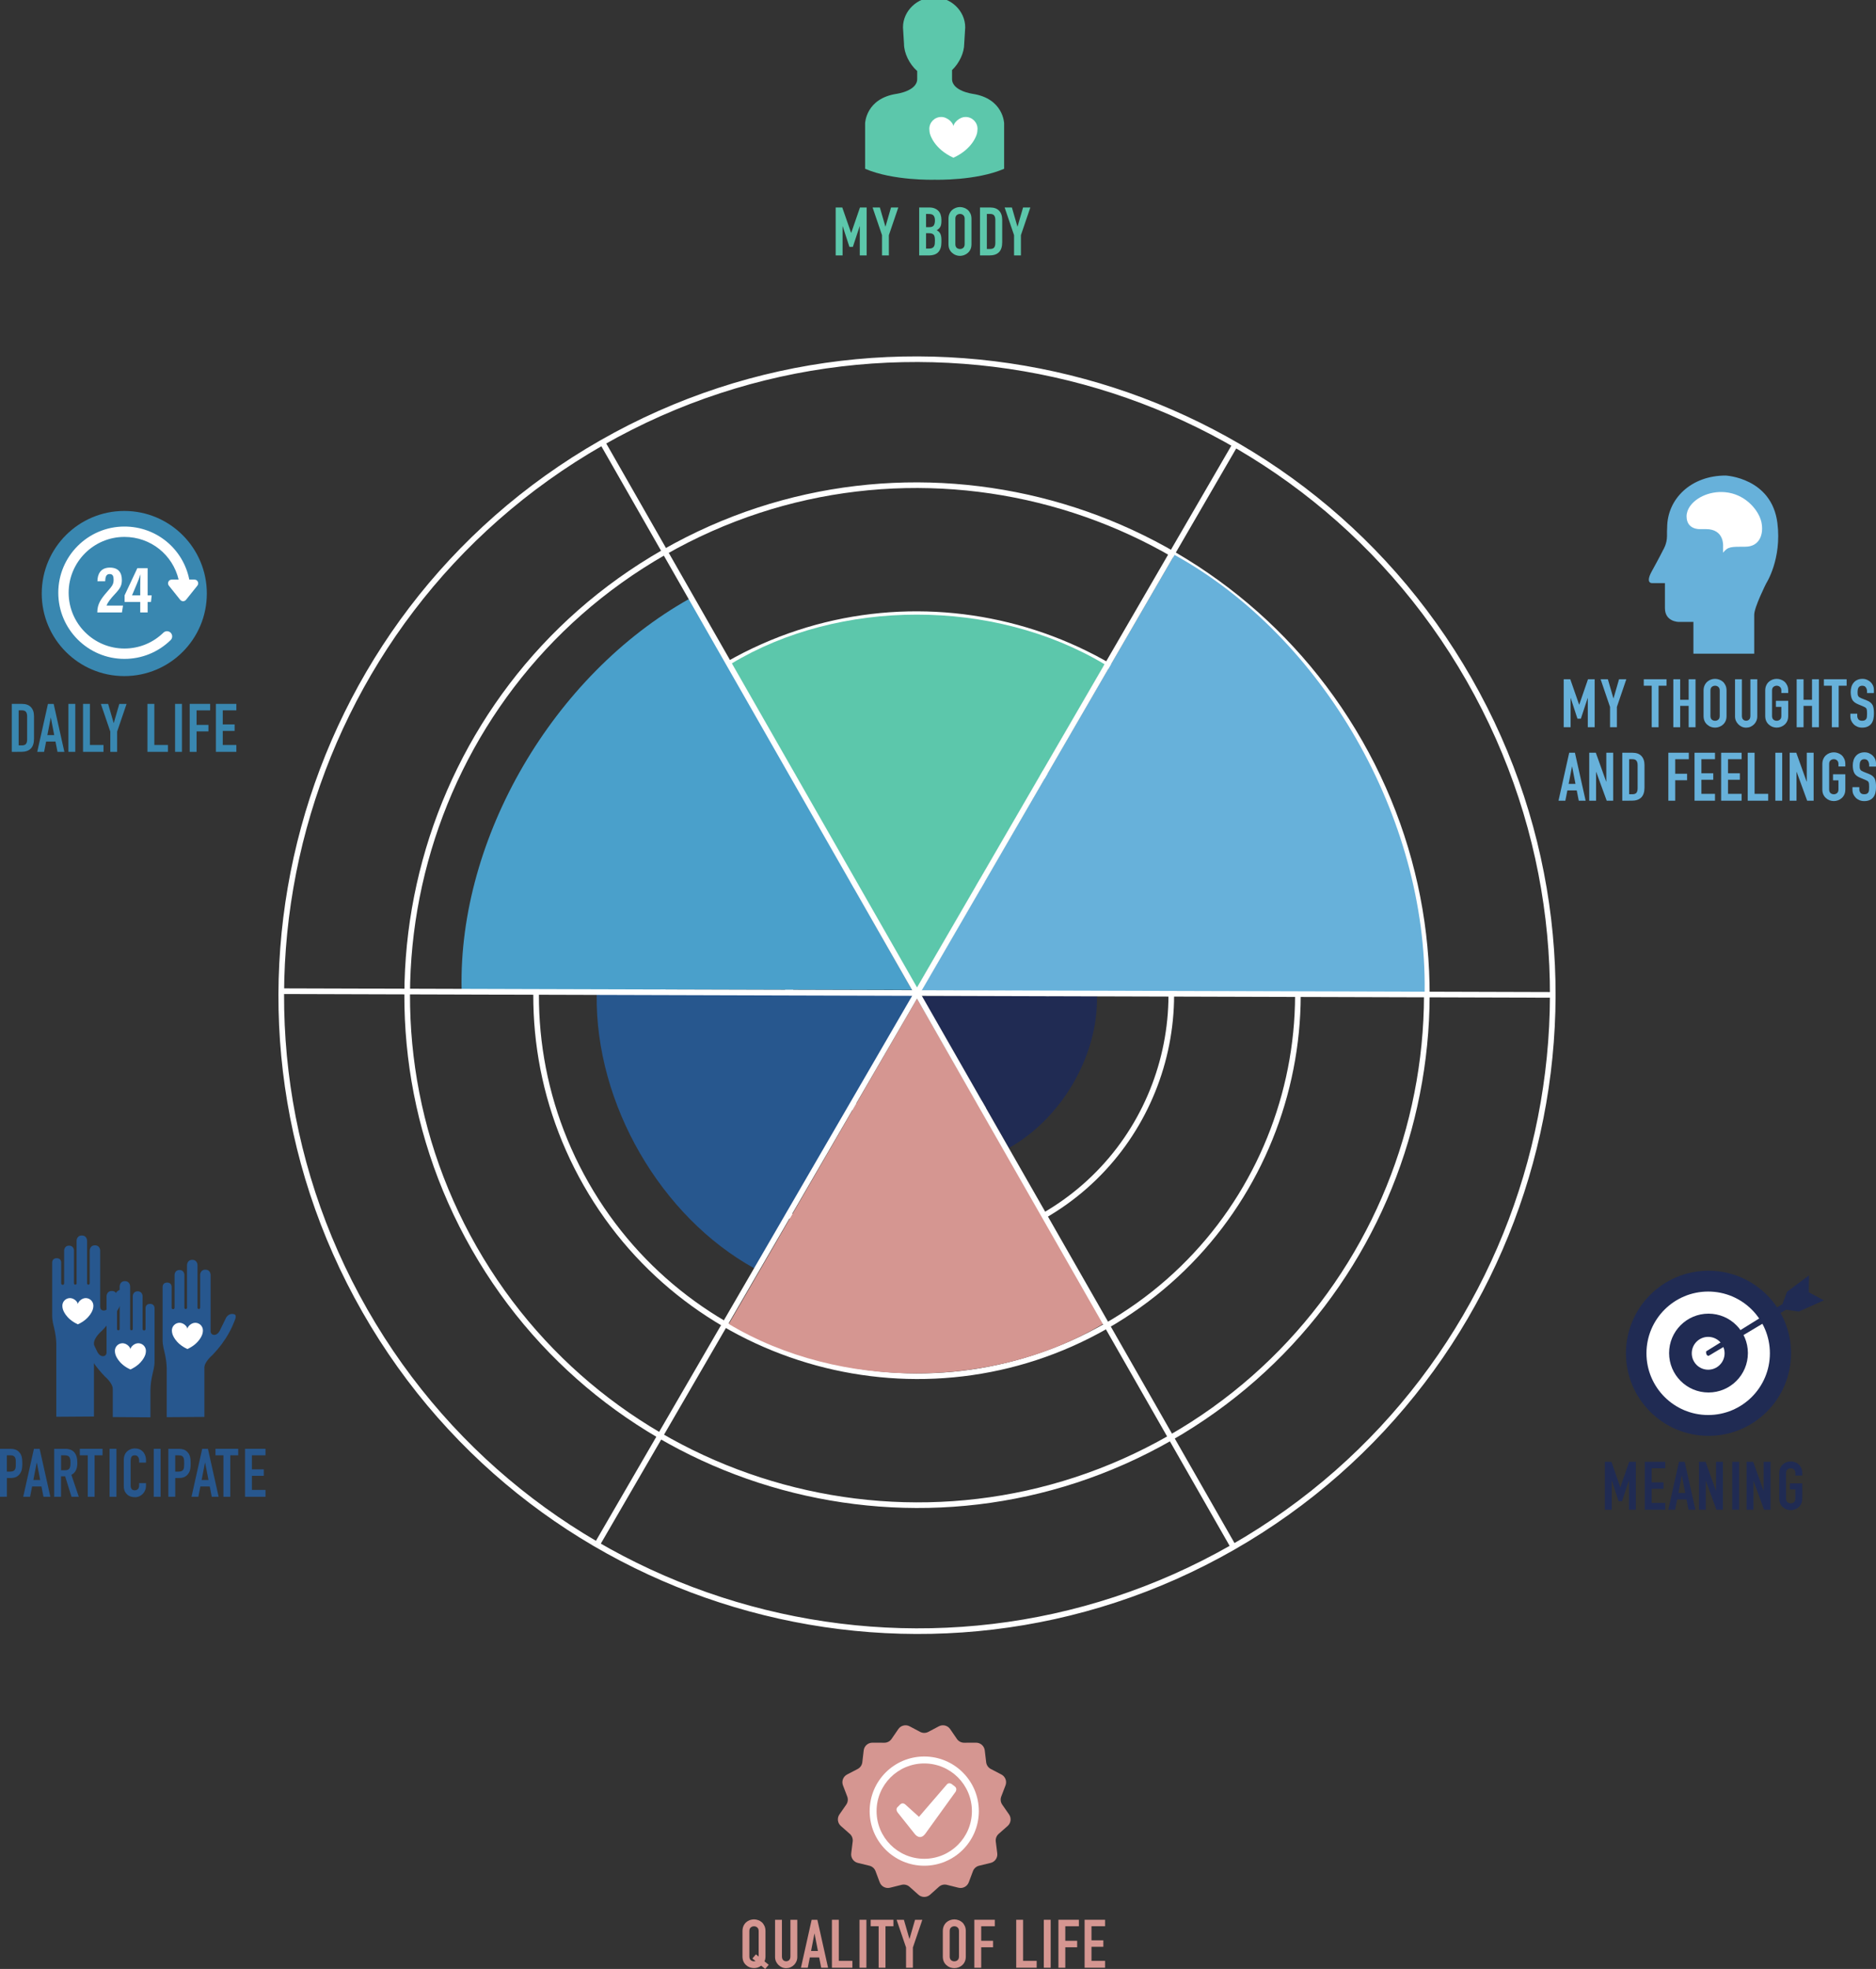 <?xml version="1.0" encoding="UTF-8" standalone="no"?>
<!-- Created with Inkscape (http://www.inkscape.org/) -->

<svg
   width="74.804mm"
   height="78.483mm"
   viewBox="0 0 74.804 78.483"
   version="1.1"
   id="svg8700"
   inkscape:version="1.2 (dc2aeda, 2022-05-15)"
   sodipodi:docname="spinnenweb-en.svg"
   xmlns:inkscape="http://www.inkscape.org/namespaces/inkscape"
   xmlns:sodipodi="http://sodipodi.sourceforge.net/DTD/sodipodi-0.dtd"
   xmlns="http://www.w3.org/2000/svg"
   xmlns:svg="http://www.w3.org/2000/svg">
  <rect x="0" y="0" width="74.804" height="78.483" fill="#333333" stroke="none"/>
  <sodipodi:namedview
     id="namedview8702"
     pagecolor="#ffffff"
     bordercolor="#000000"
     borderopacity="0.25"
     inkscape:showpageshadow="2"
     inkscape:pageopacity="0.0"
     inkscape:pagecheckerboard="0"
     inkscape:deskcolor="#d1d1d1"
     inkscape:document-units="mm"
     showgrid="false"
     inkscape:zoom="3.6596241"
     inkscape:cx="144.00386"
     inkscape:cy="144.55037"
     inkscape:window-width="2122"
     inkscape:window-height="1230"
     inkscape:window-x="73"
     inkscape:window-y="25"
     inkscape:window-maximized="0"
     inkscape:current-layer="layer1" />
  <defs
     id="defs8697">
    <clipPath
       clipPathUnits="userSpaceOnUse"
       id="clipPath2476">
      <path
         d="M 0,841.89 H 595.276 V 0 H 0 Z"
         id="path2474" />
    </clipPath>
    <clipPath
       clipPathUnits="userSpaceOnUse"
       id="clipPath2636">
      <path
         d="M 0,841.89 H 595.276 V 0 H 0 Z"
         id="path2634" />
    </clipPath>
  </defs>
  <g
     inkscape:label="Layer 1"
     inkscape:groupmode="layer"
     id="layer1"
     transform="translate(-98.518,-89.16)">
    <g
       id="g2470"
       transform="matrix(0.353,0,0,-0.353,-31.814,261.636)">
      <g
         id="g2472"
         clip-path="url(#clipPath2476)">
        <g
           id="g2478"
           transform="translate(375.572,328.622)">
          <path
             d="m 0,0 v 8.217 c 0,0 0,0.622 -0.156,1.399 -0.155,0.778 -0.31,1.089 -0.31,1.866 v 5.91 c 0,0 -0.032,0.513 0.512,0.513 0.544,0 0.507,-0.507 0.507,-0.507 v -2.332 c 0,0 0,-0.166 0.167,-0.166 0.166,0 0.166,0.166 0.166,0.166 v 3.701 c 0,0 0,0.555 0.556,0.555 0.555,0 0.555,-0.555 0.555,-0.555 v -3.701 c 0,0 0,-0.148 0.148,-0.148 0.148,0 0.148,0.148 0.148,0.148 v 4.812 c 0,0 0,0.591 0.592,0.591 0.592,0 0.592,-0.591 0.592,-0.591 v -4.812 c 0,0 0,-0.148 0.148,-0.148 0.148,0 0.148,0.148 0.148,0.148 v 3.701 c 0,0 0,0.592 0.592,0.592 0.592,0 0.592,-0.592 0.592,-0.592 v -6.366 c 0,0 0,-0.407 0.408,-0.407 0.407,0 0.629,0.481 0.629,0.481 l 0.703,1.444 c 0,0 0.296,0.592 0.925,0.407 0,0 0.333,-0.037 0.074,-0.666 C 7.456,13.075 6.919,11.55 5.143,9.7 5.143,9.7 4.254,8.96 4.254,8.294 V 0.03"
             style="fill:#27578e;fill-opacity:1;fill-rule:nonzero;stroke:none"
             id="path2480" />
        </g>
        <g
           id="g2482"
           transform="translate(571.525,335.79)">
          <path
             d="m 0,0 c 0,-5.15 -4.175,-9.324 -9.324,-9.324 -5.15,0 -9.325,4.174 -9.325,9.324 0,5.15 4.175,9.324 9.325,9.324 C -4.175,9.324 0,5.15 0,0"
             style="fill:#202b53;fill-opacity:1;fill-rule:nonzero;stroke:none"
             id="path2484" />
        </g>
        <g
           id="g2486"
           transform="translate(562.165,342.761)">
          <path
             d="m 0,0 c -3.85,0 -6.971,-3.121 -6.971,-6.971 0,-3.849 3.121,-6.97 6.971,-6.97 3.85,0 6.971,3.121 6.971,6.97 C 6.971,-3.121 3.85,0 0,0"
             style="fill:#ffffff;fill-opacity:1;fill-rule:nonzero;stroke:none"
             id="path2488" />
        </g>
        <g
           id="g2490"
           transform="translate(479.084,478.004)">
          <path
             d="m 0,0 c 0,0 -2.33,0.315 -2.33,1.675 v 1.008 c 0.833,0.794 1.373,1.973 1.373,2.958 l 0.114,1.864 c 0,1.878 -1.636,3.4 -3.514,3.4 -1.878,0 -3.515,-1.522 -3.515,-3.4 l 0.115,-1.864 c 0,-1.03 0.591,-2.274 1.491,-3.066 v -0.9 C -6.266,0.315 -8.597,0 -8.597,0 -12.072,-0.529 -12.15,-3.324 -12.15,-3.324 v -5.139 c 3.155,-1.355 7.669,-1.24 7.852,-1.234 0.183,-0.006 4.697,-0.121 7.851,1.234 v 5.139 c 0,0 -0.077,2.795 -3.553,3.324"
             style="fill:#5cc7ab;fill-opacity:1;fill-rule:nonzero;stroke:none"
             id="path2492" />
        </g>
        <g
           id="g2494"
           transform="translate(568.723,422.733)">
          <path
             d="m 0,0 c 0,0 -1.357,-2.689 -1.357,-3.543 v -4.403 h -6.869 v 3.589 H -9.89 c 0,0 -1.552,0 -1.552,1.551 v 2.832 h -1.474 c 0,0 -0.776,-0.039 0,1.357 0.776,1.396 1.28,2.405 1.28,2.405 0,0 0.427,0.659 0.427,1.551 v 0.548 l 0.017,0.382 c 0,3.292 2.719,5.902 6.603,5.902 0,0 5.208,-0.244 5.851,-5.367 C 1.773,2.728 0,0 0,0"
             style="fill:#67b1da;fill-opacity:1;fill-rule:nonzero;stroke:none"
             id="path2496" />
        </g>
        <g
           id="g2498"
           transform="translate(478.29,475.392)">
          <path
             d="M 0,0 C -0.741,0 -1.38,-0.698 -1.38,-1.075 -1.38,-0.698 -2.02,0 -2.761,0 c -0.741,0 -1.341,-0.601 -1.341,-1.341 0,-0.178 0.034,-0.481 0.097,-0.636 0,0 0.431,-1.63 2.625,-2.624 2.194,0.994 2.624,2.624 2.624,2.624 0.063,0.155 0.097,0.458 0.097,0.636 C 1.341,-0.601 0.741,0 0,0"
             style="fill:#ffffff;fill-opacity:1;fill-rule:nonzero;stroke:none"
             id="path2500" />
        </g>
        <g
           id="g2502"
           transform="translate(559.83,430.895)">
          <path
             d="M 0,0 C 0.026,0.073 0.056,0.145 0.091,0.217 0.657,1.382 2.375,2.306 4.268,2.126 6.39,1.924 7.818,0.345 8.255,-0.931 8.281,-1.004 8.303,-1.077 8.322,-1.148 8.334,-1.191 8.343,-1.234 8.352,-1.276 8.628,-2.593 8.159,-4.028 6.531,-4.028 4.903,-4.028 4.565,-4.014 4.02,-4.7 v 0.727 c 0,0 0.165,1.932 -1.932,1.932 H 1.343 c 0,0 -1.449,-0.055 -1.449,1.449 0,0.2 0.038,0.398 0.106,0.592"
             style="fill:#ffffff;fill-opacity:1;fill-rule:nonzero;stroke:none"
             id="path2504" />
        </g>
        <g
           id="g2506"
           transform="translate(566.652,335.814)">
          <path
             d="m 0,0 c 0,-2.458 -1.993,-4.451 -4.451,-4.451 -2.458,0 -4.451,1.993 -4.451,4.451 0,2.458 1.993,4.451 4.451,4.451 C -1.993,4.451 0,2.458 0,0"
             style="fill:#202b53;fill-opacity:1;fill-rule:nonzero;stroke:none"
             id="path2508" />
        </g>
        <g
           id="g2510"
           transform="translate(564.019,335.79)">
          <path
             d="m 0,0 c 0,-1.024 -0.83,-1.854 -1.854,-1.854 -1.024,0 -1.854,0.83 -1.854,1.854 0,1.024 0.83,1.854 1.854,1.854 C -0.83,1.854 0,1.024 0,0"
             style="fill:#ffffff;fill-opacity:1;fill-rule:nonzero;stroke:none"
             id="path2512" />
        </g>
        <g
           id="g2514"
           transform="translate(575.231,341.768)">
          <path
             d="M 0,0 -1.703,0.912 -1.684,2.819 -4.16,0.97 -4.675,-0.417 -13.296,-5.759 c 0,0 -0.075,-0.454 0.266,-0.515 l 8.754,5.219 1.441,-0.213 z"
             style="fill:#202b53;fill-opacity:1;fill-rule:nonzero;stroke:none"
             id="path2516" />
        </g>
        <g
           id="g2518"
           transform="translate(472.956,274.652)">
          <path
             d="M 0,0 -1.005,0.897 C -1.25,1.114 -1.584,1.196 -1.901,1.117 L -3.208,0.791 C -3.695,0.669 -4.196,0.932 -4.372,1.401 L -4.845,2.662 C -4.96,2.968 -5.219,3.197 -5.536,3.275 l -1.309,0.318 c -0.488,0.118 -0.809,0.583 -0.746,1.081 l 0.166,1.336 c 0.041,0.325 -0.082,0.648 -0.328,0.864 l -1.01,0.89 C -9.14,8.095 -9.208,8.656 -8.922,9.068 l 0.769,1.106 c 0.187,0.269 0.228,0.611 0.111,0.916 l -0.481,1.258 c -0.179,0.468 0.02,0.997 0.465,1.229 l 1.195,0.622 c 0.29,0.151 0.486,0.435 0.525,0.759 l 0.157,1.339 c 0.059,0.497 0.483,0.872 0.984,0.871 l 1.347,-0.005 c 0.327,-0.001 0.633,0.16 0.817,0.429 l 0.762,1.111 c 0.284,0.414 0.833,0.549 1.275,0.315 l 1.191,-0.63 c 0.289,-0.153 0.635,-0.153 0.923,0 l 1.191,0.63 c 0.443,0.234 0.992,0.099 1.276,-0.315 l 0.761,-1.111 c 0.185,-0.269 0.491,-0.43 0.817,-0.429 l 1.348,0.005 c 0.501,0.001 0.924,-0.374 0.983,-0.871 L 7.652,14.958 C 7.691,14.634 7.887,14.35 8.177,14.199 l 1.194,-0.622 c 0.445,-0.232 0.645,-0.761 0.466,-1.229 L 9.356,11.09 C 9.239,10.785 9.28,10.443 9.467,10.174 L 10.236,9.068 C 10.521,8.656 10.454,8.095 10.077,7.764 L 9.066,6.874 C 8.821,6.658 8.698,6.335 8.738,6.01 L 8.905,4.674 C 8.967,4.176 8.646,3.711 8.159,3.593 L 6.85,3.275 C 6.533,3.197 6.274,2.968 6.159,2.662 L 5.686,1.401 C 5.509,0.932 5.009,0.669 4.522,0.791 L 3.215,1.117 C 2.898,1.196 2.563,1.114 2.319,0.897 L 1.314,0 C 0.94,-0.333 0.374,-0.333 0,0"
             style="fill:#d59691;fill-opacity:1;fill-rule:nonzero;stroke:none"
             id="path2520" />
        </g>
        <g
           id="g2522"
           transform="translate(479.78,284.093)">
          <path
             d="m 0,0 c 0,-3.405 -2.761,-6.167 -6.167,-6.167 -3.405,0 -6.166,2.762 -6.166,6.167 0,3.405 2.761,6.167 6.166,6.167 C -2.761,6.167 0,3.405 0,0"
             style="fill:#ffffff;fill-opacity:1;fill-rule:nonzero;stroke:none"
             id="path2524" />
        </g>
        <g
           id="g2526"
           transform="translate(478.997,284.093)">
          <path
             d="m 0,0 c 0,-2.974 -2.411,-5.384 -5.384,-5.384 -2.973,0 -5.384,2.41 -5.384,5.384 0,2.974 2.411,5.383 5.384,5.383 C -2.411,5.383 0,2.974 0,0"
             style="fill:#d59691;fill-opacity:1;fill-rule:nonzero;stroke:none"
             id="path2528" />
        </g>
        <g
           id="g2530"
           transform="translate(472.51,281.553)">
          <path
             d="m 0,0 c 0,0 0.598,-0.87 1.233,0 0.634,0.87 3.427,4.75 3.427,4.75 0,0 0.2,0.345 -0.109,0.581 L 4.243,5.567 c 0,0 -0.331,0.281 -0.589,-0.019 C 3.395,5.249 0.508,1.895 0.508,1.895 l -1.51,1.364 c 0,0 -0.31,0.337 -0.62,0.027 -0.131,-0.13 -0.272,-0.274 -0.272,-0.274 0,0 -0.318,-0.247 0.022,-0.664 C -1.533,1.931 0,0 0,0"
             style="fill:#ffffff;fill-opacity:1;fill-rule:nonzero;stroke:none"
             id="path2532" />
        </g>
        <g
           id="g2534"
           transform="translate(388.046,328.576)">
          <path
             d="m 0,0 v 5.512 c 0,0 0,0.622 -0.156,1.4 -0.155,0.778 -0.31,1.089 -0.31,1.866 v 5.91 c 0,0 -0.032,0.513 0.512,0.513 0.544,0 0.507,-0.508 0.507,-0.508 v -2.331 c 0,0 0,-0.167 0.167,-0.167 0.166,0 0.166,0.167 0.166,0.167 v 3.701 c 0,0 0,0.555 0.556,0.555 0.555,0 0.555,-0.555 0.555,-0.555 v -3.701 c 0,0 0,-0.148 0.148,-0.148 0.148,0 0.148,0.148 0.148,0.148 v 4.811 c 0,0 0,0.592 0.592,0.592 0.592,0 0.592,-0.592 0.592,-0.592 v -4.811 c 0,0 0,-0.148 0.148,-0.148 0.148,0 0.148,0.148 0.148,0.148 v 3.701 c 0,0 0,0.592 0.592,0.592 0.592,0 0.592,-0.592 0.592,-0.592 V 9.697 c 0,0 0,-0.407 0.408,-0.407 0.407,0 0.629,0.481 0.629,0.481 l 0.703,1.444 c 0,0 0.296,0.592 0.925,0.406 0,0 0.333,-0.036 0.074,-0.666 -0.24,-0.584 -0.777,-2.109 -2.553,-3.959 0,0 -0.889,-0.741 -0.889,-1.407 V 0.03"
             style="fill:#27578e;fill-opacity:1;fill-rule:nonzero;stroke:none"
             id="path2536" />
        </g>
        <g
           id="g2538"
           transform="translate(386.206,328.561)">
          <path
             d="m 0,0 v 3.122 c 0,0 0,0.623 0.156,1.4 0.155,0.778 0.31,1.089 0.31,1.867 v 5.909 c 0,0 0.032,0.513 -0.512,0.513 -0.544,0 -0.507,-0.507 -0.507,-0.507 V 9.972 c 0,0 0,-0.166 -0.167,-0.166 -0.166,0 -0.166,0.166 -0.166,0.166 v 3.701 c 0,0 0,0.555 -0.556,0.555 -0.555,0 -0.555,-0.555 -0.555,-0.555 V 9.972 c 0,0 0,-0.148 -0.148,-0.148 -0.148,0 -0.148,0.148 -0.148,0.148 v 4.811 c 0,0 0,0.593 -0.592,0.593 -0.592,0 -0.592,-0.593 -0.592,-0.593 V 9.972 c 0,0 0,-0.148 -0.148,-0.148 -0.148,0 -0.148,0.148 -0.148,0.148 v 3.701 c 0,0 0,0.592 -0.592,0.592 -0.592,0 -0.592,-0.592 -0.592,-0.592 V 7.308 c 0,0 0,-0.407 -0.408,-0.407 -0.407,0 -0.629,0.481 -0.629,0.481 l -0.703,1.443 c 0,0 -0.296,0.592 -0.925,0.407 0,0 -0.333,-0.037 -0.074,-0.666 0.24,-0.584 0.777,-2.109 2.553,-3.96 0,0 0.889,-0.74 0.889,-1.406 V 0.03"
             style="fill:#27578e;fill-opacity:1;fill-rule:nonzero;stroke:none"
             id="path2540" />
        </g>
        <g
           id="g2542"
           transform="translate(378.897,342.023)">
          <path
             d="M 0,0 C -0.477,0 -0.889,-0.45 -0.889,-0.692 -0.889,-0.45 -1.301,0 -1.777,0 c -0.478,0 -0.864,-0.387 -0.864,-0.863 0,-0.115 0.022,-0.31 0.062,-0.409 0,0 0.278,-1.051 1.69,-1.691 1.413,0.64 1.69,1.691 1.69,1.691 0.04,0.099 0.062,0.294 0.062,0.409 C 0.863,-0.387 0.477,0 0,0"
             style="fill:#ffffff;fill-opacity:1;fill-rule:nonzero;stroke:none"
             id="path2544" />
        </g>
        <g
           id="g2546"
           transform="translate(384.832,336.925)">
          <path
             d="M 0,0 C -0.477,0 -0.889,-0.45 -0.889,-0.692 -0.889,-0.45 -1.301,0 -1.777,0 c -0.478,0 -0.865,-0.387 -0.865,-0.863 0,-0.115 0.023,-0.31 0.063,-0.409 0,0 0.277,-1.051 1.69,-1.691 1.413,0.64 1.69,1.691 1.69,1.691 0.04,0.099 0.062,0.294 0.062,0.409 C 0.863,-0.387 0.477,0 0,0"
             style="fill:#ffffff;fill-opacity:1;fill-rule:nonzero;stroke:none"
             id="path2548" />
        </g>
        <g
           id="g2550"
           transform="translate(391.271,339.234)">
          <path
             d="M 0,0 C -0.477,0 -0.889,-0.45 -0.889,-0.692 -0.889,-0.45 -1.301,0 -1.777,0 c -0.478,0 -0.865,-0.387 -0.865,-0.863 0,-0.115 0.023,-0.31 0.063,-0.409 0,0 0.277,-1.051 1.69,-1.691 1.413,0.64 1.69,1.691 1.69,1.691 0.04,0.099 0.062,0.294 0.062,0.409 C 0.863,-0.387 0.477,0 0,0"
             style="fill:#ffffff;fill-opacity:1;fill-rule:nonzero;stroke:none"
             id="path2552" />
        </g>
        <g
           id="g2554"
           transform="translate(392.576,421.581)">
          <path
             d="m 0,0 c 0,-5.15 -4.175,-9.324 -9.324,-9.324 -5.15,0 -9.325,4.174 -9.325,9.324 0,5.15 4.175,9.324 9.325,9.324 C -4.175,9.324 0,5.15 0,0"
             style="fill:#3987b0;fill-opacity:1;fill-rule:nonzero;stroke:none"
             id="path2556" />
        </g>
        <g
           id="g2558"
           transform="translate(391.177,423.156)">
          <path
             d="m 0,0 h -0.583 c -0.689,3.464 -3.708,5.988 -7.325,5.988 -4.12,0 -7.472,-3.352 -7.472,-7.472 0,-4.12 3.352,-7.472 7.472,-7.472 1.961,0 3.813,0.753 5.217,2.121 0.231,0.225 0.236,0.596 0.009,0.828 -0.225,0.232 -0.595,0.236 -0.827,0.01 -1.183,-1.154 -2.746,-1.789 -4.399,-1.789 -3.474,0 -6.301,2.827 -6.301,6.302 0,3.475 2.827,6.301 6.301,6.301 2.968,0 5.453,-2.017 6.12,-4.817 L -2.56,0 c -0.354,0 -0.551,-0.41 -0.33,-0.686 l 1.28,-1.6 c 0.17,-0.211 0.491,-0.211 0.659,0 l 1.281,1.6 C 0.551,-0.41 0.354,0 0,0"
             style="fill:#ffffff;fill-opacity:1;fill-rule:nonzero;stroke:none"
             id="path2560" />
        </g>
        <g
           id="g2562"
           transform="translate(380.205,419.442)">
          <path
             d="m 0,0 v 0.051 c 0.007,0.853 0.369,1.451 1.128,2.305 0.578,0.658 0.713,0.843 0.713,1.346 0,0.375 -0.079,0.637 -0.45,0.637 -0.386,0 -0.485,-0.316 -0.503,-0.817 H 0.012 C 0.019,4.31 0.356,5.065 1.418,5.065 2.385,5.065 2.772,4.501 2.772,3.67 2.772,3.077 2.624,2.754 1.98,2.071 1.515,1.573 1.159,1.131 1.05,0.779 H 2.903 L 2.783,0 Z"
             style="fill:#ffffff;fill-opacity:1;fill-rule:nonzero;stroke:none"
             id="path2564" />
        </g>
        <g
           id="g2566"
           transform="translate(385.053,419.442)">
          <path
             d="m 0,0 v 1.189 h -1.767 v 0.745 l 1.442,3.07 H 0.836 V 1.928 H 1.294 L 1.214,1.189 H 0.836 V 0 Z M 0,2.955 C 0,3.49 0.012,3.893 0.028,4.311 -0.138,3.774 -0.626,2.635 -0.928,1.928 H 0 Z"
             style="fill:#ffffff;fill-opacity:1;fill-rule:nonzero;stroke:none"
             id="path2568" />
        </g>
        <g
           id="g2570"
           transform="translate(501.535,325.943)">
          <path
             d="M 0,0 C -27.726,-15.847 -63.176,-6.183 -79.023,21.544 -94.87,49.27 -85.205,84.72 -57.479,100.567 -29.752,116.413 5.697,106.749 21.544,79.022 37.391,51.297 27.726,15.847 0,0 M -57.163,100.014 C -84.585,84.341 -94.144,49.281 -78.471,21.859 -62.798,-5.563 -27.737,-15.121 -0.316,0.552 27.106,16.225 36.665,51.285 20.992,78.707 5.319,106.129 -29.741,115.688 -57.163,100.014"
             style="fill:#ffffff;fill-opacity:1;fill-rule:nonzero;stroke:none"
             id="path2572" />
        </g>
        <g
           id="g2574"
           transform="translate(508.596,313.59)">
          <path
             d="m 0,0 c -34.538,-19.74 -78.696,-7.701 -98.436,26.837 -19.74,34.537 -7.701,78.695 26.837,98.435 34.538,19.74 78.696,7.701 98.436,-26.837 C 46.577,63.898 34.537,19.74 0,0 m -71.284,124.72 c -34.232,-19.566 -46.165,-63.334 -26.6,-97.568 19.566,-34.233 63.335,-46.166 97.569,-26.6 34.232,19.566 46.165,63.335 26.599,97.567 -19.566,34.234 -63.334,46.167 -97.568,26.601"
             style="fill:#ffffff;fill-opacity:1;fill-rule:nonzero;stroke:none"
             id="path2576" />
        </g>
        <g
           id="g2578"
           transform="translate(494.308,338.588)">
          <path
             d="M 0,0 C -20.754,-11.862 -47.289,-4.627 -59.151,16.126 -71.012,36.88 -63.778,63.415 -43.024,75.277 -22.27,87.139 4.265,79.904 16.126,59.15 27.988,38.396 20.754,11.862 0,0 M -42.708,74.724 C -63.158,63.036 -70.286,36.891 -58.598,16.442 -46.911,-4.007 -20.765,-11.136 -0.316,0.552 20.134,12.24 27.262,38.385 15.574,58.835 3.886,79.284 -22.259,86.412 -42.708,74.724"
             style="fill:#ffffff;fill-opacity:1;fill-rule:nonzero;stroke:none"
             id="path2580" />
        </g>
        <g
           id="g2582"
           transform="translate(487.21,351.007)">
          <path
             d="m 0,0 c -13.906,-7.948 -31.685,-3.101 -39.633,10.805 -7.947,13.905 -3.1,31.685 10.805,39.633 13.906,7.948 31.685,3.1 39.633,-10.806 C 18.753,25.727 13.905,7.948 0,0 M -28.512,49.886 C -42.113,42.112 -46.854,24.721 -39.081,11.121 -31.307,-2.48 -13.917,-7.222 -0.315,0.552 13.285,8.326 18.027,25.716 10.253,39.317 2.479,52.918 -14.911,57.659 -28.512,49.886"
             style="fill:#ffffff;fill-opacity:1;fill-rule:nonzero;stroke:none"
             id="path2584" />
        </g>
        <g
           id="g2586"
           transform="translate(485.346,383.399)">
          <path
             d="m 0,0 c 3.962,-6.931 1.554,-15.762 -5.377,-19.723 -6.932,-3.961 -15.762,-1.554 -19.723,5.377 -3.962,6.931 -1.555,15.762 5.377,19.723 C -12.792,9.339 -3.962,6.931 0,0 Z"
             style="fill:none;stroke:#c0c0be;stroke-width:0.919;stroke-linecap:butt;stroke-linejoin:miter;stroke-miterlimit:10;stroke-dasharray:none;stroke-opacity:1"
             id="path2588" />
        </g>
        <g
           id="g2590"
           transform="translate(451.844,413.673)">
          <path
             d="M 0,0 20.944,-36.645 42.16,-0.09 C 29.58,7.434 12.147,7.33 0,0"
             style="fill:#5cc7ab;fill-opacity:1;fill-rule:nonzero;stroke:none"
             id="path2592" />
        </g>
        <g
           id="g2594"
           transform="translate(501.877,425.946)">
          <path
             d="M 0,0 -28.584,-49.194 28.26,-49.399 C 28.552,-29.65 16.744,-9.226 0,0"
             style="fill:#67b1da;fill-opacity:1;fill-rule:nonzero;stroke:none"
             id="path2596" />
        </g>
        <g
           id="g2598"
           transform="translate(493.897,339.156)">
          <path
             d="M 0,0 -21.1,36.679 -42.361,-0.059 C -29.696,-7.633 -12.23,-7.38 0,0"
             style="fill:#d59691;fill-opacity:1;fill-rule:nonzero;stroke:none"
             id="path2600" />
        </g>
        <g
           id="g2602"
           transform="translate(454.423,345.38)">
          <path
             d="m 0,0 17.991,30.894 -35.799,0.059 C -17.992,18.539 -10.526,5.799 0,0"
             style="fill:#27578e;fill-opacity:1;fill-rule:nonzero;stroke:none"
             id="path2604" />
        </g>
        <g
           id="g2606"
           transform="translate(493.125,376.109)">
          <path
             d="m 0,0 -19.808,0.024 9.86,-17.159 C -3.948,-13.776 0.143,-6.655 0,0"
             style="fill:#202b53;fill-opacity:1;fill-rule:nonzero;stroke:none"
             id="path2608" />
        </g>
        <g
           id="g2610"
           transform="translate(421.354,376.882)">
          <path
             d="M 0,0 50.877,-0.062 25.75,44.118 C 10.339,35.49 -0.368,17.091 0,0"
             style="fill:#4aa0cb;fill-opacity:1;fill-rule:nonzero;stroke:none"
             id="path2612" />
        </g>
      </g>
    </g>
    <g
       id="g2630"
       transform="matrix(0.353,0,0,-0.353,-31.814,261.636)">
      <g
         id="g2632"
         clip-path="url(#clipPath2636)">
        <g
           id="g2638"
           transform="translate(508.714,314.266)">
          <path
             d="m 0,0 -0.552,-0.315 -71.284,124.719 0.552,0.315 z"
             style="fill:#ffffff;fill-opacity:1;fill-rule:nonzero;stroke:none"
             id="path2640" />
        </g>
        <g
           id="g2642"
           transform="translate(437.016,314.187)">
          <path
             d="m 0,0 -0.55,0.32 72.11,124.243 0.55,-0.319 z"
             style="fill:#ffffff;fill-opacity:1;fill-rule:nonzero;stroke:none"
             id="path2644" />
        </g>
        <g
           id="g2646"
           transform="translate(544.621,375.941)">
          <path
             d="m 0,0 -143.653,0.419 0.002,0.635 L 0.002,0.637 Z"
             style="fill:#ffffff;fill-opacity:1;fill-rule:nonzero;stroke:none"
             id="path2648" />
        </g>
      </g>
    </g>
    <path
       d="m 128.398,167.143 q 0,0.099 0.054,0.148 0.056,0.046 0.132,0.046 0.038,0 0.059,-0.011 l -0.124,-0.099 0.14,-0.166 0.11,0.089 v -0.005 -1.01 q 0,-0.099 -0.056,-0.145 -0.054,-0.048 -0.129,-0.048 -0.075,0 -0.132,0.048 -0.054,0.046 -0.054,0.145 z m -0.274,-1.01 q 0,-0.115 0.04,-0.204 0.04,-0.089 0.107,-0.148 0.064,-0.056 0.145,-0.086 0.083,-0.029 0.166,-0.029 0.083,0 0.164,0.029 0.083,0.029 0.15,0.086 0.064,0.059 0.105,0.148 0.04,0.089 0.04,0.204 v 1.01 q 0,0.113 -0.04,0.196 l 0.169,0.137 -0.14,0.166 -0.161,-0.132 q -0.124,0.099 -0.287,0.099 -0.083,0 -0.166,-0.029 -0.081,-0.029 -0.145,-0.089 -0.067,-0.056 -0.107,-0.142 -0.04,-0.086 -0.04,-0.207 z"
       id="path8403"
       style="font-stretch:condensed;font-size:7.611px;font-family:'DIN Condensed';-inkscape-font-specification:DINCondensed-Regular;fill:#d59691;stroke-width:0.353;fill-opacity:1" />
    <path
       d="m 130.31,165.683 v 1.482 q 0,0.094 -0.035,0.175 -0.032,0.078 -0.094,0.14 -0.062,0.062 -0.142,0.097 -0.081,0.035 -0.172,0.035 -0.091,0 -0.172,-0.035 -0.078,-0.035 -0.14,-0.097 -0.062,-0.062 -0.097,-0.14 -0.035,-0.081 -0.035,-0.175 v -1.482 h 0.274 v 1.455 q 0,0.102 0.048,0.15 0.048,0.048 0.121,0.048 0.072,0 0.121,-0.048 0.048,-0.048 0.048,-0.15 v -1.455 z"
       id="path8405"
       style="font-stretch:condensed;font-size:7.611px;font-family:'DIN Condensed';-inkscape-font-specification:DINCondensed-Regular;fill:#d59691;stroke-width:0.353;fill-opacity:1" />
    <path
       d="m 131.132,166.926 -0.134,-0.693 h -0.005 l -0.134,0.693 z m -0.677,0.669 0.427,-1.912 h 0.228 l 0.427,1.912 h -0.274 l -0.081,-0.411 h -0.373 l -0.081,0.411 z"
       id="path8407"
       style="font-stretch:condensed;font-size:7.611px;font-family:'DIN Condensed';-inkscape-font-specification:DINCondensed-Regular;fill:#d59691;stroke-width:0.353;fill-opacity:1" />
    <path
       d="m 131.69,167.594 v -1.912 h 0.274 v 1.638 h 0.542 v 0.274 z"
       id="path8409"
       style="font-stretch:condensed;font-size:7.611px;font-family:'DIN Condensed';-inkscape-font-specification:DINCondensed-Regular;fill:#d59691;stroke-width:0.353;fill-opacity:1" />
    <path
       d="m 132.791,167.594 v -1.912 h 0.274 v 1.912 z"
       id="path8411"
       style="font-stretch:condensed;font-size:7.611px;font-family:'DIN Condensed';-inkscape-font-specification:DINCondensed-Regular;fill:#d59691;stroke-width:0.353;fill-opacity:1" />
    <path
       d="m 133.553,167.594 v -1.654 h -0.317 v -0.258 h 0.907 v 0.258 h -0.317 v 1.654 z"
       id="path8413"
       style="font-stretch:condensed;font-size:7.611px;font-family:'DIN Condensed';-inkscape-font-specification:DINCondensed-Regular;fill:#d59691;stroke-width:0.353;fill-opacity:1" />
    <path
       d="m 134.646,167.594 v -0.808 l -0.376,-1.103 h 0.29 l 0.22,0.76 h 0.005 l 0.22,-0.76 h 0.29 l -0.376,1.103 v 0.808 z"
       id="path8415"
       style="font-stretch:condensed;font-size:7.611px;font-family:'DIN Condensed';-inkscape-font-specification:DINCondensed-Regular;fill:#d59691;stroke-width:0.353;fill-opacity:1" />
    <path
       d="m 136.112,166.134 q 0,-0.115 0.04,-0.204 0.04,-0.089 0.107,-0.148 0.064,-0.056 0.145,-0.086 0.083,-0.029 0.166,-0.029 0.083,0 0.164,0.029 0.083,0.029 0.15,0.086 0.064,0.059 0.105,0.148 0.04,0.089 0.04,0.204 v 1.01 q 0,0.121 -0.04,0.207 -0.04,0.086 -0.105,0.142 -0.067,0.059 -0.15,0.089 -0.081,0.029 -0.164,0.029 -0.083,0 -0.166,-0.029 -0.081,-0.029 -0.145,-0.089 -0.067,-0.056 -0.107,-0.142 -0.04,-0.086 -0.04,-0.207 z m 0.274,1.01 q 0,0.099 0.054,0.148 0.056,0.046 0.132,0.046 0.075,0 0.129,-0.046 0.056,-0.048 0.056,-0.148 v -1.01 q 0,-0.099 -0.056,-0.145 -0.054,-0.048 -0.129,-0.048 -0.075,0 -0.132,0.048 -0.054,0.046 -0.054,0.145 z"
       id="path8417"
       style="font-stretch:condensed;font-size:7.611px;font-family:'DIN Condensed';-inkscape-font-specification:DINCondensed-Regular;fill:#d59691;stroke-width:0.353;fill-opacity:1" />
    <path
       d="m 137.369,167.594 v -1.912 h 0.816 v 0.258 h -0.542 v 0.58 h 0.473 v 0.258 h -0.473 v 0.816 z"
       id="path8419"
       style="font-stretch:condensed;font-size:7.611px;font-family:'DIN Condensed';-inkscape-font-specification:DINCondensed-Regular;fill:#d59691;stroke-width:0.353;fill-opacity:1" />
    <path
       d="m 139.039,167.594 v -1.912 h 0.274 v 1.638 h 0.542 v 0.274 z"
       id="path8421"
       style="font-stretch:condensed;font-size:7.611px;font-family:'DIN Condensed';-inkscape-font-specification:DINCondensed-Regular;fill:#d59691;stroke-width:0.353;fill-opacity:1" />
    <path
       d="m 140.139,167.594 v -1.912 h 0.274 v 1.912 z"
       id="path8423"
       style="font-stretch:condensed;font-size:7.611px;font-family:'DIN Condensed';-inkscape-font-specification:DINCondensed-Regular;fill:#d59691;stroke-width:0.353;fill-opacity:1" />
    <path
       d="m 140.722,167.594 v -1.912 h 0.816 v 0.258 h -0.542 v 0.58 h 0.473 v 0.258 h -0.473 v 0.816 z"
       id="path8425"
       style="font-stretch:condensed;font-size:7.611px;font-family:'DIN Condensed';-inkscape-font-specification:DINCondensed-Regular;fill:#d59691;stroke-width:0.353;fill-opacity:1" />
    <path
       d="m 141.766,167.594 v -1.912 h 0.816 v 0.258 h -0.542 v 0.561 h 0.473 v 0.258 h -0.473 v 0.561 h 0.542 v 0.274 z"
       id="path8427"
       style="font-stretch:condensed;font-size:7.611px;font-family:'DIN Condensed';-inkscape-font-specification:DINCondensed-Regular;fill:#d59691;stroke-width:0.353;fill-opacity:1" />
    <path
       d="m 162.51,149.34 v -1.912 h 0.263 l 0.352,1.012 h 0.005 l 0.349,-1.012 h 0.266 v 1.912 h -0.274 v -1.163 h -0.005 l -0.271,0.822 h -0.137 l -0.268,-0.822 h -0.005 v 1.163 z"
       id="path8429"
       style="font-stretch:condensed;font-size:7.611px;font-family:'DIN Condensed';-inkscape-font-specification:DINCondensed-Regular;fill:#202b53;stroke-width:0.353;fill-opacity:1" />
    <path
       d="m 164.102,149.34 v -1.912 h 0.816 v 0.258 h -0.542 v 0.561 h 0.473 v 0.258 h -0.473 v 0.561 h 0.542 v 0.274 z"
       id="path8431"
       style="font-stretch:condensed;font-size:7.611px;font-family:'DIN Condensed';-inkscape-font-specification:DINCondensed-Regular;fill:#202b53;stroke-width:0.353;fill-opacity:1" />
    <path
       d="m 165.716,148.671 -0.134,-0.693 h -0.005 l -0.134,0.693 z m -0.677,0.669 0.427,-1.912 h 0.228 l 0.427,1.912 h -0.274 l -0.081,-0.411 h -0.373 l -0.081,0.411 z"
       id="path8433"
       style="font-stretch:condensed;font-size:7.611px;font-family:'DIN Condensed';-inkscape-font-specification:DINCondensed-Regular;fill:#202b53;stroke-width:0.353;fill-opacity:1" />
    <path
       d="m 166.263,149.34 v -1.912 h 0.263 l 0.413,1.152 h 0.005 v -1.152 h 0.274 v 1.912 h -0.258 l -0.419,-1.149 h -0.005 v 1.149 z"
       id="path8435"
       style="font-stretch:condensed;font-size:7.611px;font-family:'DIN Condensed';-inkscape-font-specification:DINCondensed-Regular;fill:#202b53;stroke-width:0.353;fill-opacity:1" />
    <path
       d="m 167.59,149.34 v -1.912 h 0.274 v 1.912 z"
       id="path8437"
       style="font-stretch:condensed;font-size:7.611px;font-family:'DIN Condensed';-inkscape-font-specification:DINCondensed-Regular;fill:#202b53;stroke-width:0.353;fill-opacity:1" />
    <path
       d="m 168.162,149.34 v -1.912 h 0.263 l 0.413,1.152 h 0.005 v -1.152 h 0.274 v 1.912 h -0.258 l -0.419,-1.149 h -0.005 v 1.149 z"
       id="path8439"
       style="font-stretch:condensed;font-size:7.611px;font-family:'DIN Condensed';-inkscape-font-specification:DINCondensed-Regular;fill:#202b53;stroke-width:0.353;fill-opacity:1" />
    <path
       d="m 169.464,147.879 q 0,-0.115 0.04,-0.204 0.04,-0.089 0.107,-0.148 0.064,-0.056 0.145,-0.086 0.083,-0.029 0.166,-0.029 0.083,0 0.164,0.029 0.083,0.029 0.15,0.086 0.064,0.059 0.105,0.148 0.04,0.089 0.04,0.204 v 0.097 h -0.274 v -0.097 q 0,-0.099 -0.056,-0.145 -0.054,-0.048 -0.129,-0.048 -0.075,0 -0.132,0.048 -0.054,0.046 -0.054,0.145 v 1.01 q 0,0.099 0.054,0.148 0.056,0.046 0.132,0.046 0.075,0 0.129,-0.046 0.056,-0.048 0.056,-0.148 v -0.36 h -0.217 v -0.242 h 0.491 v 0.601 q 0,0.121 -0.04,0.207 -0.04,0.086 -0.105,0.142 -0.067,0.059 -0.15,0.089 -0.081,0.029 -0.164,0.029 -0.083,0 -0.166,-0.029 -0.081,-0.029 -0.145,-0.089 -0.067,-0.056 -0.107,-0.142 -0.04,-0.086 -0.04,-0.207 z"
       id="path8441"
       style="font-stretch:condensed;font-size:7.611px;font-family:'DIN Condensed';-inkscape-font-specification:DINCondensed-Regular;fill:#202b53;stroke-width:0.353;fill-opacity:1" />
    <path
       d="m 160.869,118.147 v -1.912 h 0.263 l 0.352,1.012 h 0.005 l 0.349,-1.012 h 0.266 v 1.912 h -0.274 v -1.163 h -0.005 l -0.271,0.822 h -0.137 l -0.268,-0.822 h -0.005 v 1.163 z"
       id="path8443"
       style="font-stretch:condensed;font-size:7.611px;font-family:'DIN Condensed';-inkscape-font-specification:DINCondensed-Regular;fill:#67b1da;stroke-width:0.353;fill-opacity:1" />
    <path
       d="m 162.717,118.147 v -0.808 l -0.376,-1.103 h 0.29 l 0.22,0.76 h 0.005 l 0.22,-0.76 h 0.29 l -0.376,1.103 v 0.808 z"
       id="path8445"
       style="font-stretch:condensed;font-size:7.611px;font-family:'DIN Condensed';-inkscape-font-specification:DINCondensed-Regular;fill:#67b1da;stroke-width:0.353;fill-opacity:1" />
    <path
       d="m 164.379,118.147 v -1.654 h -0.317 v -0.258 h 0.907 v 0.258 h -0.317 v 1.654 z"
       id="path8447"
       style="font-stretch:condensed;font-size:7.611px;font-family:'DIN Condensed';-inkscape-font-specification:DINCondensed-Regular;fill:#67b1da;stroke-width:0.353;fill-opacity:1" />
    <path
       d="m 165.24,118.147 v -1.912 h 0.274 v 0.819 h 0.338 v -0.819 h 0.274 v 1.912 h -0.274 v -0.851 h -0.338 v 0.851 z"
       id="path8449"
       style="font-stretch:condensed;font-size:7.611px;font-family:'DIN Condensed';-inkscape-font-specification:DINCondensed-Regular;fill:#67b1da;stroke-width:0.353;fill-opacity:1" />
    <path
       d="m 166.446,116.686 q 0,-0.115 0.04,-0.204 0.04,-0.089 0.107,-0.148 0.064,-0.056 0.145,-0.086 0.083,-0.029 0.166,-0.029 0.083,0 0.164,0.029 0.083,0.029 0.15,0.086 0.064,0.059 0.105,0.148 0.04,0.089 0.04,0.204 v 1.01 q 0,0.121 -0.04,0.207 -0.04,0.086 -0.105,0.142 -0.067,0.059 -0.15,0.089 -0.081,0.029 -0.164,0.029 -0.083,0 -0.166,-0.029 -0.081,-0.029 -0.145,-0.089 -0.067,-0.056 -0.107,-0.142 -0.04,-0.086 -0.04,-0.207 z m 0.274,1.01 q 0,0.099 0.054,0.148 0.056,0.046 0.132,0.046 0.075,0 0.129,-0.046 0.056,-0.048 0.056,-0.148 v -1.01 q 0,-0.099 -0.056,-0.145 -0.054,-0.048 -0.129,-0.048 -0.075,0 -0.132,0.048 -0.054,0.046 -0.054,0.145 z"
       id="path8451"
       style="font-stretch:condensed;font-size:7.611px;font-family:'DIN Condensed';-inkscape-font-specification:DINCondensed-Regular;fill:#67b1da;stroke-width:0.353;fill-opacity:1" />
    <path
       d="m 168.588,116.235 v 1.482 q 0,0.094 -0.035,0.175 -0.032,0.078 -0.094,0.14 -0.062,0.062 -0.142,0.097 -0.081,0.035 -0.172,0.035 -0.091,0 -0.172,-0.035 -0.078,-0.035 -0.14,-0.097 -0.062,-0.062 -0.097,-0.14 -0.035,-0.081 -0.035,-0.175 v -1.482 h 0.274 v 1.455 q 0,0.102 0.048,0.15 0.048,0.048 0.121,0.048 0.072,0 0.121,-0.048 0.048,-0.048 0.048,-0.15 v -1.455 z"
       id="path8453"
       style="font-stretch:condensed;font-size:7.611px;font-family:'DIN Condensed';-inkscape-font-specification:DINCondensed-Regular;fill:#67b1da;stroke-width:0.353;fill-opacity:1" />
    <path
       d="m 168.905,116.686 q 0,-0.115 0.04,-0.204 0.04,-0.089 0.107,-0.148 0.064,-0.056 0.145,-0.086 0.083,-0.029 0.166,-0.029 0.083,0 0.164,0.029 0.083,0.029 0.15,0.086 0.064,0.059 0.105,0.148 0.04,0.089 0.04,0.204 v 0.097 h -0.274 v -0.097 q 0,-0.099 -0.056,-0.145 -0.054,-0.048 -0.129,-0.048 -0.075,0 -0.132,0.048 -0.054,0.046 -0.054,0.145 v 1.01 q 0,0.099 0.054,0.148 0.056,0.046 0.132,0.046 0.075,0 0.129,-0.046 0.056,-0.048 0.056,-0.148 v -0.36 h -0.217 v -0.242 h 0.491 v 0.601 q 0,0.121 -0.04,0.207 -0.04,0.086 -0.105,0.142 -0.067,0.059 -0.15,0.089 -0.081,0.029 -0.164,0.029 -0.083,0 -0.166,-0.029 -0.081,-0.029 -0.145,-0.089 -0.067,-0.056 -0.107,-0.142 -0.04,-0.086 -0.04,-0.207 z"
       id="path8455"
       style="font-stretch:condensed;font-size:7.611px;font-family:'DIN Condensed';-inkscape-font-specification:DINCondensed-Regular;fill:#67b1da;stroke-width:0.353;fill-opacity:1" />
    <path
       d="m 170.159,118.147 v -1.912 h 0.274 v 0.819 h 0.338 v -0.819 h 0.274 v 1.912 h -0.274 v -0.851 h -0.338 v 0.851 z"
       id="path8457"
       style="font-stretch:condensed;font-size:7.611px;font-family:'DIN Condensed';-inkscape-font-specification:DINCondensed-Regular;fill:#67b1da;stroke-width:0.353;fill-opacity:1" />
    <path
       d="m 171.561,118.147 v -1.654 h -0.317 v -0.258 h 0.907 v 0.258 h -0.317 v 1.654 z"
       id="path8459"
       style="font-stretch:condensed;font-size:7.611px;font-family:'DIN Condensed';-inkscape-font-specification:DINCondensed-Regular;fill:#67b1da;stroke-width:0.353;fill-opacity:1" />
    <path
       d="m 173.239,116.786 h -0.274 v -0.062 q 0,-0.094 -0.046,-0.161 -0.043,-0.07 -0.148,-0.07 -0.056,0 -0.091,0.021 -0.035,0.021 -0.056,0.054 -0.021,0.035 -0.029,0.081 -0.008,0.043 -0.008,0.091 0,0.056 0.003,0.094 0.005,0.038 0.021,0.067 0.016,0.029 0.046,0.051 0.032,0.021 0.086,0.043 l 0.209,0.083 q 0.091,0.035 0.148,0.083 0.056,0.046 0.089,0.107 0.029,0.064 0.04,0.148 0.011,0.081 0.011,0.185 0,0.121 -0.024,0.226 -0.024,0.102 -0.078,0.175 -0.056,0.075 -0.148,0.118 -0.091,0.043 -0.223,0.043 -0.099,0 -0.185,-0.035 -0.086,-0.035 -0.148,-0.097 -0.062,-0.062 -0.099,-0.142 -0.035,-0.083 -0.035,-0.18 v -0.102 h 0.274 v 0.086 q 0,0.075 0.043,0.137 0.046,0.059 0.15,0.059 0.07,0 0.107,-0.019 0.04,-0.021 0.062,-0.059 0.021,-0.038 0.024,-0.089 0.005,-0.054 0.005,-0.118 0,-0.075 -0.005,-0.123 -0.005,-0.048 -0.021,-0.078 -0.019,-0.029 -0.051,-0.048 -0.029,-0.019 -0.081,-0.04 l -0.196,-0.081 q -0.177,-0.072 -0.239,-0.191 -0.059,-0.121 -0.059,-0.301 0,-0.107 0.029,-0.204 0.029,-0.097 0.089,-0.166 0.056,-0.07 0.142,-0.11 0.089,-0.043 0.209,-0.043 0.102,0 0.185,0.038 0.086,0.038 0.148,0.099 0.124,0.129 0.124,0.295 z"
       id="path8461"
       style="font-stretch:condensed;font-size:7.611px;font-family:'DIN Condensed';-inkscape-font-specification:DINCondensed-Regular;fill:#67b1da;stroke-width:0.353;fill-opacity:1" />
    <path
       d="m 161.339,120.407 -0.134,-0.693 h -0.005 l -0.134,0.693 z m -0.677,0.669 0.427,-1.912 h 0.228 l 0.427,1.912 h -0.274 l -0.081,-0.411 h -0.373 l -0.081,0.411 z"
       id="path8463"
       style="font-stretch:condensed;font-size:7.611px;font-family:'DIN Condensed';-inkscape-font-specification:DINCondensed-Regular;fill:#67b1da;stroke-width:0.353;fill-opacity:1" />
    <path
       d="m 161.887,121.076 v -1.912 h 0.263 l 0.413,1.152 h 0.005 v -1.152 h 0.274 v 1.912 h -0.258 l -0.419,-1.149 h -0.005 v 1.149 z"
       id="path8465"
       style="font-stretch:condensed;font-size:7.611px;font-family:'DIN Condensed';-inkscape-font-specification:DINCondensed-Regular;fill:#67b1da;stroke-width:0.353;fill-opacity:1" />
    <path
       d="m 163.205,121.076 v -1.912 h 0.405 q 0.236,0 0.357,0.129 0.124,0.129 0.124,0.365 v 0.894 q 0,0.268 -0.132,0.397 -0.129,0.126 -0.373,0.126 z m 0.274,-1.654 v 1.396 h 0.126 q 0.115,0 0.164,-0.056 0.048,-0.059 0.048,-0.183 v -0.921 q 0,-0.113 -0.046,-0.175 -0.046,-0.062 -0.166,-0.062 z"
       id="path8467"
       style="font-stretch:condensed;font-size:7.611px;font-family:'DIN Condensed';-inkscape-font-specification:DINCondensed-Regular;fill:#67b1da;stroke-width:0.353;fill-opacity:1" />
    <path
       d="m 165.042,121.076 v -1.912 h 0.816 v 0.258 h -0.542 v 0.58 h 0.473 v 0.258 h -0.473 v 0.816 z"
       id="path8469"
       style="font-stretch:condensed;font-size:7.611px;font-family:'DIN Condensed';-inkscape-font-specification:DINCondensed-Regular;fill:#67b1da;stroke-width:0.353;fill-opacity:1" />
    <path
       d="m 166.086,121.076 v -1.912 h 0.816 v 0.258 h -0.542 v 0.561 h 0.473 v 0.258 h -0.473 v 0.561 h 0.542 v 0.274 z"
       id="path8471"
       style="font-stretch:condensed;font-size:7.611px;font-family:'DIN Condensed';-inkscape-font-specification:DINCondensed-Regular;fill:#67b1da;stroke-width:0.353;fill-opacity:1" />
    <path
       d="m 167.147,121.076 v -1.912 h 0.816 v 0.258 h -0.542 v 0.561 h 0.473 v 0.258 h -0.473 v 0.561 h 0.542 v 0.274 z"
       id="path8473"
       style="font-stretch:condensed;font-size:7.611px;font-family:'DIN Condensed';-inkscape-font-specification:DINCondensed-Regular;fill:#67b1da;stroke-width:0.353;fill-opacity:1" />
    <path
       d="m 168.207,121.076 v -1.912 h 0.274 v 1.638 h 0.542 v 0.274 z"
       id="path8475"
       style="font-stretch:condensed;font-size:7.611px;font-family:'DIN Condensed';-inkscape-font-specification:DINCondensed-Regular;fill:#67b1da;stroke-width:0.353;fill-opacity:1" />
    <path
       d="m 169.308,121.076 v -1.912 h 0.274 v 1.912 z"
       id="path8477"
       style="font-stretch:condensed;font-size:7.611px;font-family:'DIN Condensed';-inkscape-font-specification:DINCondensed-Regular;fill:#67b1da;stroke-width:0.353;fill-opacity:1" />
    <path
       d="m 169.88,121.076 v -1.912 h 0.263 l 0.413,1.152 h 0.005 v -1.152 h 0.274 v 1.912 h -0.258 l -0.419,-1.149 h -0.005 v 1.149 z"
       id="path8479"
       style="font-stretch:condensed;font-size:7.611px;font-family:'DIN Condensed';-inkscape-font-specification:DINCondensed-Regular;fill:#67b1da;stroke-width:0.353;fill-opacity:1" />
    <path
       d="m 171.182,119.615 q 0,-0.115 0.04,-0.204 0.04,-0.089 0.107,-0.148 0.064,-0.056 0.145,-0.086 0.083,-0.029 0.166,-0.029 0.083,0 0.164,0.029 0.083,0.029 0.15,0.086 0.064,0.059 0.105,0.148 0.04,0.089 0.04,0.204 v 0.097 h -0.274 v -0.097 q 0,-0.099 -0.056,-0.145 -0.054,-0.048 -0.129,-0.048 -0.075,0 -0.132,0.048 -0.054,0.046 -0.054,0.145 v 1.01 q 0,0.099 0.054,0.148 0.056,0.046 0.132,0.046 0.075,0 0.129,-0.046 0.056,-0.048 0.056,-0.148 v -0.36 h -0.217 v -0.242 h 0.491 v 0.601 q 0,0.121 -0.04,0.207 -0.04,0.086 -0.105,0.142 -0.067,0.059 -0.15,0.089 -0.081,0.029 -0.164,0.029 -0.083,0 -0.166,-0.029 -0.081,-0.029 -0.145,-0.089 -0.067,-0.056 -0.107,-0.142 -0.04,-0.086 -0.04,-0.207 z"
       id="path8481"
       style="font-stretch:condensed;font-size:7.611px;font-family:'DIN Condensed';-inkscape-font-specification:DINCondensed-Regular;fill:#67b1da;stroke-width:0.353;fill-opacity:1" />
    <path
       d="m 173.322,119.715 h -0.274 v -0.062 q 0,-0.094 -0.046,-0.161 -0.043,-0.07 -0.148,-0.07 -0.056,0 -0.091,0.021 -0.035,0.021 -0.056,0.054 -0.021,0.035 -0.029,0.081 -0.008,0.043 -0.008,0.091 0,0.056 0.003,0.094 0.005,0.038 0.021,0.067 0.016,0.029 0.046,0.051 0.032,0.021 0.086,0.043 l 0.209,0.083 q 0.091,0.035 0.148,0.083 0.056,0.046 0.089,0.107 0.029,0.064 0.04,0.148 0.011,0.081 0.011,0.185 0,0.121 -0.024,0.226 -0.024,0.102 -0.078,0.175 -0.056,0.075 -0.148,0.118 -0.091,0.043 -0.223,0.043 -0.099,0 -0.185,-0.035 -0.086,-0.035 -0.148,-0.097 -0.062,-0.062 -0.099,-0.142 -0.035,-0.083 -0.035,-0.18 v -0.102 h 0.274 v 0.086 q 0,0.075 0.043,0.137 0.046,0.059 0.15,0.059 0.07,0 0.107,-0.019 0.04,-0.021 0.062,-0.059 0.021,-0.038 0.024,-0.089 0.005,-0.054 0.005,-0.118 0,-0.075 -0.005,-0.124 -0.005,-0.048 -0.021,-0.078 -0.019,-0.029 -0.051,-0.048 -0.029,-0.019 -0.081,-0.04 l -0.196,-0.081 q -0.177,-0.072 -0.239,-0.191 -0.059,-0.121 -0.059,-0.301 0,-0.107 0.029,-0.204 0.029,-0.097 0.089,-0.166 0.056,-0.07 0.142,-0.11 0.089,-0.043 0.209,-0.043 0.102,0 0.185,0.038 0.086,0.038 0.148,0.099 0.124,0.129 0.124,0.295 z"
       id="path8483"
       style="font-stretch:condensed;font-size:7.611px;font-family:'DIN Condensed';-inkscape-font-specification:DINCondensed-Regular;fill:#67b1da;stroke-width:0.353;fill-opacity:1" />
    <path
       d="m 131.84,99.342 v -1.912 h 0.263 l 0.352,1.012 h 0.005 l 0.349,-1.012 h 0.266 v 1.912 h -0.274 v -1.163 h -0.005 l -0.271,0.822 h -0.137 l -0.268,-0.822 h -0.005 v 1.163 z"
       id="path8485"
       style="font-stretch:condensed;font-size:7.611px;font-family:'DIN Condensed';-inkscape-font-specification:DINCondensed-Regular;fill:#5cc7ab;stroke-width:0.353;fill-opacity:1" />
    <path
       d="m 133.688,99.342 v -0.808 l -0.376,-1.103 h 0.29 l 0.22,0.76 h 0.005 l 0.22,-0.76 h 0.29 l -0.376,1.103 v 0.808 z"
       id="path8487"
       style="font-stretch:condensed;font-size:7.611px;font-family:'DIN Condensed';-inkscape-font-specification:DINCondensed-Regular;fill:#5cc7ab;stroke-width:0.353;fill-opacity:1" />
    <path
       d="m 135.17,99.342 v -1.912 h 0.4 q 0.132,0 0.223,0.04 0.094,0.04 0.153,0.107 0.059,0.067 0.083,0.156 0.027,0.086 0.027,0.18 v 0.07 q 0,0.078 -0.013,0.132 -0.011,0.054 -0.035,0.094 -0.046,0.075 -0.14,0.129 0.097,0.046 0.142,0.134 0.046,0.089 0.046,0.242 v 0.107 q 0,0.252 -0.123,0.387 -0.121,0.134 -0.389,0.134 z m 0.274,-0.886 v 0.612 h 0.118 q 0.083,0 0.129,-0.024 0.048,-0.024 0.072,-0.067 0.024,-0.043 0.029,-0.102 0.005,-0.059 0.005,-0.129 0,-0.072 -0.008,-0.126 -0.008,-0.054 -0.032,-0.091 -0.027,-0.038 -0.072,-0.054 -0.046,-0.019 -0.121,-0.019 z m 0,-0.768 v 0.526 h 0.123 q 0.137,0 0.183,-0.067 0.048,-0.07 0.048,-0.201 0,-0.129 -0.054,-0.193 -0.051,-0.064 -0.188,-0.064 z"
       id="path8489"
       style="font-stretch:condensed;font-size:7.611px;font-family:'DIN Condensed';-inkscape-font-specification:DINCondensed-Regular;fill:#5cc7ab;stroke-width:0.353;fill-opacity:1" />
    <path
       d="m 136.338,97.881 q 0,-0.115 0.04,-0.204 0.04,-0.089 0.107,-0.148 0.064,-0.056 0.145,-0.086 0.083,-0.03 0.166,-0.03 0.083,0 0.164,0.03 0.083,0.03 0.15,0.086 0.064,0.059 0.105,0.148 0.04,0.089 0.04,0.204 v 1.01 q 0,0.121 -0.04,0.207 -0.04,0.086 -0.105,0.142 -0.067,0.059 -0.15,0.089 -0.081,0.03 -0.164,0.03 -0.083,0 -0.166,-0.03 -0.081,-0.03 -0.145,-0.089 -0.067,-0.056 -0.107,-0.142 -0.04,-0.086 -0.04,-0.207 z m 0.274,1.01 q 0,0.099 0.054,0.148 0.056,0.046 0.132,0.046 0.075,0 0.129,-0.046 0.056,-0.048 0.056,-0.148 v -1.01 q 0,-0.099 -0.056,-0.145 -0.054,-0.048 -0.129,-0.048 -0.075,0 -0.132,0.048 -0.054,0.046 -0.054,0.145 z"
       id="path8491"
       style="font-stretch:condensed;font-size:7.611px;font-family:'DIN Condensed';-inkscape-font-specification:DINCondensed-Regular;fill:#5cc7ab;stroke-width:0.353;fill-opacity:1" />
    <path
       d="m 137.594,99.342 v -1.912 h 0.405 q 0.236,0 0.357,0.129 0.124,0.129 0.124,0.365 v 0.894 q 0,0.268 -0.132,0.397 -0.129,0.126 -0.373,0.126 z m 0.274,-1.654 v 1.396 h 0.126 q 0.115,0 0.164,-0.056 0.048,-0.059 0.048,-0.183 V 97.924 q 0,-0.113 -0.046,-0.175 -0.046,-0.062 -0.166,-0.062 z"
       id="path8493"
       style="font-stretch:condensed;font-size:7.611px;font-family:'DIN Condensed';-inkscape-font-specification:DINCondensed-Regular;fill:#5cc7ab;stroke-width:0.353;fill-opacity:1" />
    <path
       d="m 138.953,99.342 v -0.808 l -0.376,-1.103 h 0.29 l 0.22,0.76 h 0.005 l 0.22,-0.76 h 0.29 l -0.376,1.103 v 0.808 z"
       id="path8495"
       style="font-stretch:condensed;font-size:7.611px;font-family:'DIN Condensed';-inkscape-font-specification:DINCondensed-Regular;fill:#5cc7ab;stroke-width:0.353;fill-opacity:1" />
    <path
       d="m 98.518,148.822 v -1.912 h 0.411 q 0.113,0 0.199,0.029 0.086,0.029 0.156,0.105 0.07,0.075 0.097,0.177 0.027,0.099 0.027,0.271 0,0.129 -0.016,0.217 -0.013,0.089 -0.062,0.166 -0.056,0.094 -0.15,0.148 -0.094,0.051 -0.247,0.051 h -0.14 v 0.746 z m 0.274,-1.654 v 0.65 h 0.132 q 0.083,0 0.129,-0.024 0.046,-0.024 0.067,-0.067 0.021,-0.04 0.024,-0.099 0.005,-0.059 0.005,-0.132 0,-0.067 -0.003,-0.126 -0.003,-0.062 -0.024,-0.107 -0.021,-0.046 -0.064,-0.07 -0.043,-0.024 -0.124,-0.024 z"
       id="path8497"
       style="font-stretch:condensed;font-size:7.611px;font-family:'DIN Condensed';-inkscape-font-specification:DINCondensed-Regular;fill:#27578e;stroke-width:0.353;fill-opacity:1" />
    <path
       d="m 100.121,148.153 -0.134,-0.693 h -0.005 l -0.134,0.693 z m -0.677,0.669 0.427,-1.912 h 0.228 l 0.427,1.912 h -0.274 l -0.081,-0.411 h -0.373 l -0.081,0.411 z"
       id="path8499"
       style="font-stretch:condensed;font-size:7.611px;font-family:'DIN Condensed';-inkscape-font-specification:DINCondensed-Regular;fill:#27578e;stroke-width:0.353;fill-opacity:1" />
    <path
       d="m 100.953,147.168 v 0.596 h 0.156 q 0.072,0 0.115,-0.019 0.043,-0.021 0.067,-0.059 0.021,-0.038 0.029,-0.091 0.008,-0.056 0.008,-0.129 0,-0.072 -0.008,-0.126 -0.008,-0.056 -0.032,-0.097 -0.051,-0.075 -0.193,-0.075 z m -0.274,1.654 v -1.912 h 0.44 q 0.483,0 0.483,0.561 0,0.169 -0.054,0.287 -0.051,0.118 -0.183,0.191 l 0.295,0.873 h -0.29 l -0.255,-0.816 h -0.164 v 0.816 z"
       id="path8501"
       style="font-stretch:condensed;font-size:7.611px;font-family:'DIN Condensed';-inkscape-font-specification:DINCondensed-Regular;fill:#27578e;stroke-width:0.353;fill-opacity:1" />
    <path
       d="m 102.017,148.822 v -1.654 h -0.317 v -0.258 h 0.907 v 0.258 h -0.317 v 1.654 z"
       id="path8503"
       style="font-stretch:condensed;font-size:7.611px;font-family:'DIN Condensed';-inkscape-font-specification:DINCondensed-Regular;fill:#27578e;stroke-width:0.353;fill-opacity:1" />
    <path
       d="m 102.887,148.822 v -1.912 h 0.274 v 1.912 z"
       id="path8505"
       style="font-stretch:condensed;font-size:7.611px;font-family:'DIN Condensed';-inkscape-font-specification:DINCondensed-Regular;fill:#27578e;stroke-width:0.353;fill-opacity:1" />
    <path
       d="m 104.339,148.277 v 0.118 q 0,0.089 -0.035,0.169 -0.032,0.078 -0.091,0.14 -0.059,0.062 -0.14,0.099 -0.078,0.035 -0.169,0.035 -0.078,0 -0.158,-0.021 -0.081,-0.021 -0.145,-0.075 -0.064,-0.054 -0.107,-0.137 -0.04,-0.086 -0.04,-0.217 v -1.052 q 0,-0.094 0.032,-0.175 0.032,-0.081 0.091,-0.14 0.059,-0.059 0.14,-0.091 0.083,-0.035 0.183,-0.035 0.193,0 0.314,0.126 0.059,0.062 0.091,0.148 0.035,0.083 0.035,0.183 v 0.107 h -0.274 v -0.091 q 0,-0.081 -0.046,-0.14 -0.046,-0.059 -0.124,-0.059 -0.102,0 -0.137,0.064 -0.032,0.062 -0.032,0.158 v 0.977 q 0,0.083 0.035,0.14 0.038,0.056 0.132,0.056 0.027,0 0.056,-0.008 0.032,-0.011 0.059,-0.032 0.024,-0.021 0.04,-0.059 0.016,-0.038 0.016,-0.094 v -0.094 z"
       id="path8507"
       style="font-stretch:condensed;font-size:7.611px;font-family:'DIN Condensed';-inkscape-font-specification:DINCondensed-Regular;fill:#27578e;stroke-width:0.353;fill-opacity:1" />
    <path
       d="m 104.648,148.822 v -1.912 h 0.274 v 1.912 z"
       id="path8509"
       style="font-stretch:condensed;font-size:7.611px;font-family:'DIN Condensed';-inkscape-font-specification:DINCondensed-Regular;fill:#27578e;stroke-width:0.353;fill-opacity:1" />
    <path
       d="m 105.231,148.822 v -1.912 h 0.411 q 0.113,0 0.199,0.029 0.086,0.029 0.156,0.105 0.07,0.075 0.097,0.177 0.027,0.099 0.027,0.271 0,0.129 -0.016,0.217 -0.013,0.089 -0.062,0.166 -0.056,0.094 -0.15,0.148 -0.094,0.051 -0.247,0.051 h -0.14 v 0.746 z m 0.274,-1.654 v 0.65 h 0.132 q 0.083,0 0.129,-0.024 0.046,-0.024 0.067,-0.067 0.021,-0.04 0.024,-0.099 0.005,-0.059 0.005,-0.132 0,-0.067 -0.003,-0.126 -0.003,-0.062 -0.024,-0.107 -0.021,-0.046 -0.064,-0.07 -0.043,-0.024 -0.124,-0.024 z"
       id="path8511"
       style="font-stretch:condensed;font-size:7.611px;font-family:'DIN Condensed';-inkscape-font-specification:DINCondensed-Regular;fill:#27578e;stroke-width:0.353;fill-opacity:1" />
    <path
       d="m 106.831,148.153 -0.134,-0.693 h -0.005 l -0.134,0.693 z m -0.677,0.669 0.427,-1.912 h 0.228 l 0.427,1.912 h -0.274 l -0.081,-0.411 h -0.373 l -0.081,0.411 z"
       id="path8513"
       style="font-stretch:condensed;font-size:7.611px;font-family:'DIN Condensed';-inkscape-font-specification:DINCondensed-Regular;fill:#27578e;stroke-width:0.353;fill-opacity:1" />
    <path
       d="m 107.427,148.822 v -1.654 h -0.317 v -0.258 h 0.907 v 0.258 h -0.317 v 1.654 z"
       id="path8515"
       style="font-stretch:condensed;font-size:7.611px;font-family:'DIN Condensed';-inkscape-font-specification:DINCondensed-Regular;fill:#27578e;stroke-width:0.353;fill-opacity:1" />
    <path
       d="m 108.289,148.822 v -1.912 h 0.816 v 0.258 h -0.542 v 0.561 h 0.473 v 0.258 h -0.473 v 0.561 h 0.542 v 0.274 z"
       id="path8517"
       style="font-stretch:condensed;font-size:7.611px;font-family:'DIN Condensed';-inkscape-font-specification:DINCondensed-Regular;fill:#27578e;stroke-width:0.353;fill-opacity:1" />
    <path
       d="m 98.988,119.129 v -1.912 h 0.405 q 0.236,0 0.357,0.129 0.124,0.129 0.124,0.365 v 0.894 q 0,0.268 -0.132,0.397 -0.129,0.126 -0.373,0.126 z m 0.274,-1.654 v 1.396 h 0.126 q 0.115,0 0.164,-0.056 0.048,-0.059 0.048,-0.183 v -0.921 q 0,-0.113 -0.046,-0.175 -0.046,-0.062 -0.166,-0.062 z"
       id="path8519"
       style="font-stretch:condensed;font-size:7.611px;font-family:'DIN Condensed';-inkscape-font-specification:DINCondensed-Regular;fill:#3987b0;stroke-width:0.353" />
    <path
       d="m 100.68,118.461 -0.134,-0.693 h -0.005 l -0.134,0.693 z m -0.677,0.669 0.427,-1.912 h 0.228 l 0.427,1.912 h -0.274 l -0.081,-0.411 h -0.373 l -0.081,0.411 z"
       id="path8521"
       style="font-stretch:condensed;font-size:7.611px;font-family:'DIN Condensed';-inkscape-font-specification:DINCondensed-Regular;fill:#3987b0;stroke-width:0.353" />
    <path
       d="m 101.246,119.129 v -1.912 h 0.274 v 1.912 z"
       id="path8523"
       style="font-stretch:condensed;font-size:7.611px;font-family:'DIN Condensed';-inkscape-font-specification:DINCondensed-Regular;fill:#3987b0;stroke-width:0.353" />
    <path
       d="m 101.829,119.129 v -1.912 h 0.274 v 1.638 h 0.542 v 0.274 z"
       id="path8525"
       style="font-stretch:condensed;font-size:7.611px;font-family:'DIN Condensed';-inkscape-font-specification:DINCondensed-Regular;fill:#3987b0;stroke-width:0.353" />
    <path
       d="m 102.916,119.129 v -0.808 l -0.376,-1.103 h 0.29 l 0.22,0.76 h 0.005 l 0.22,-0.76 h 0.29 l -0.376,1.103 v 0.808 z"
       id="path8527"
       style="font-stretch:condensed;font-size:7.611px;font-family:'DIN Condensed';-inkscape-font-specification:DINCondensed-Regular;fill:#3987b0;stroke-width:0.353" />
    <path
       d="m 104.398,119.129 v -1.912 h 0.274 v 1.638 h 0.542 v 0.274 z"
       id="path8529"
       style="font-stretch:condensed;font-size:7.611px;font-family:'DIN Condensed';-inkscape-font-specification:DINCondensed-Regular;fill:#3987b0;stroke-width:0.353" />
    <path
       d="m 105.499,119.129 v -1.912 h 0.274 v 1.912 z"
       id="path8531"
       style="font-stretch:condensed;font-size:7.611px;font-family:'DIN Condensed';-inkscape-font-specification:DINCondensed-Regular;fill:#3987b0;stroke-width:0.353" />
    <path
       d="m 106.082,119.129 v -1.912 h 0.816 v 0.258 h -0.542 v 0.58 h 0.473 v 0.258 h -0.473 v 0.816 z"
       id="path8533"
       style="font-stretch:condensed;font-size:7.611px;font-family:'DIN Condensed';-inkscape-font-specification:DINCondensed-Regular;fill:#3987b0;stroke-width:0.353" />
    <path
       d="m 107.126,119.129 v -1.912 h 0.816 v 0.258 h -0.542 v 0.561 h 0.473 v 0.258 h -0.473 v 0.561 h 0.542 v 0.274 z"
       id="path8535"
       style="font-stretch:condensed;font-size:7.611px;font-family:'DIN Condensed';-inkscape-font-specification:DINCondensed-Regular;fill:#3987b0;stroke-width:0.353" />
  </g>
</svg>
